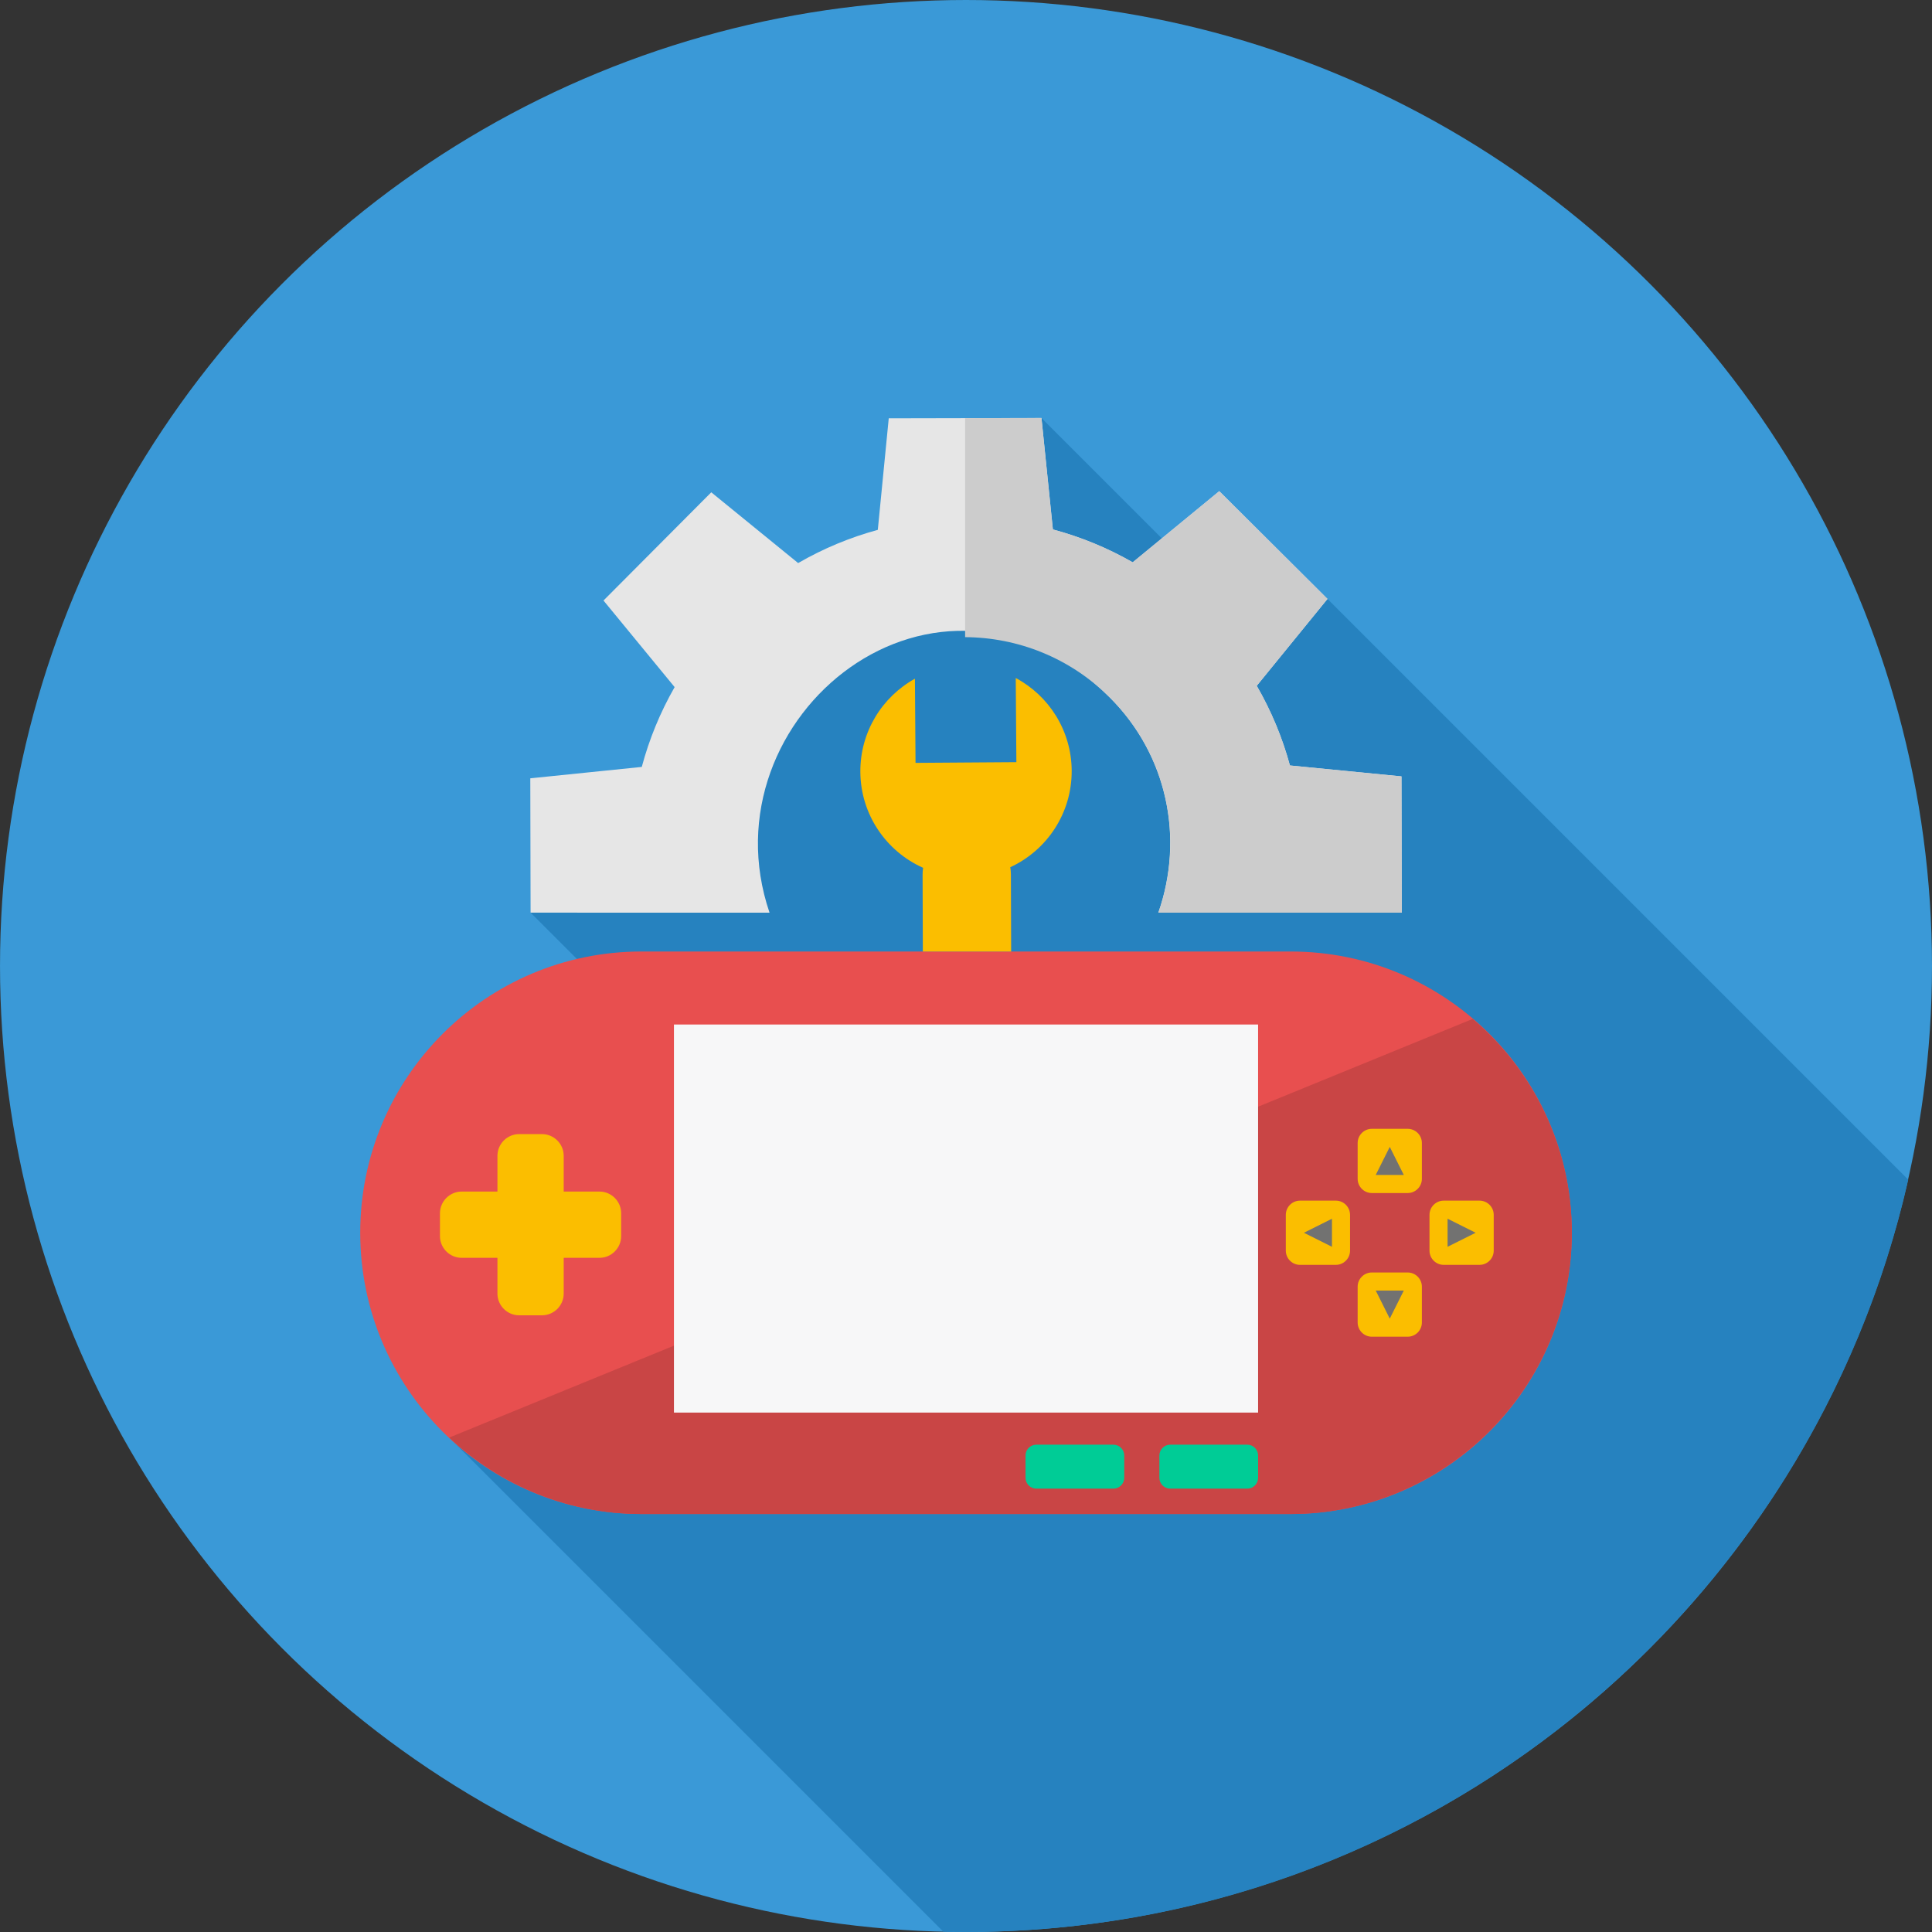 <?xml version="1.0" encoding="iso-8859-1"?>
<!-- Generator: Adobe Illustrator 19.0.0, SVG Export Plug-In . SVG Version: 6.00 Build 0)  -->
<svg version="1.1" id="Layer_1" xmlns="http://www.w3.org/2000/svg" xmlns:xlink="http://www.w3.org/1999/xlink" x="0px" y="0px"
	 viewBox="0 0 511.997 511.997" style="enable-background:new 0 0 511.997 511.997;" xml:space="preserve">
<rect x="0" y="0" width="511.997" height="511.997" fill="#333333" stroke="none"/>
<circle style="fill:#3A99D7;" cx="255.999" cy="255.996" r="255.996"/>
<path style="fill:#2682BF;" d="M505.702,312.627c-25.776,114.134-127.779,199.37-249.703,199.37c-2.007,0-4.002-0.029-5.999-0.075
	L119.049,380.97l81.755-78.921l-60.198-60.198l135.385-131.088l60.399,60.399l14.17-13.677l155.138,155.138L505.702,312.627z"/>
<path style="fill:#E84F4F;" d="M170,252.156h172.005c41.165,0,74.536,33.37,74.536,74.535l0,0c0,41.164-33.371,74.535-74.536,74.535
	H170c-41.165,0-74.536-33.37-74.536-74.535l0,0C95.464,285.526,128.835,252.156,170,252.156z"/>
<path style="fill:#C94545;" d="M390.284,270.023c16.044,13.699,26.261,34.048,26.261,56.67l0,0c0,40.996-33.54,74.536-74.536,74.536
	H169.997c-19.655,0-37.594-7.711-50.944-20.259L390.28,270.022h0.004V270.023z"/>
<rect x="178.601" y="271.505" style="fill:#F7F7F8;" width="154.804" height="102.843"/>
<path style="fill:#00CC96;" d="M274.64,382.855h20.424c1.579,0,2.867,1.288,2.867,2.867v5.913c0,1.575-1.288,2.867-2.867,2.867
	H274.64c-1.579,0-2.867-1.291-2.867-2.867v-5.913C271.773,384.142,273.061,382.855,274.64,382.855z M310.115,382.855h20.427
	c1.579,0,2.867,1.288,2.867,2.867v5.913c0,1.575-1.288,2.867-2.867,2.867h-20.427c-1.575,0-2.867-1.291-2.867-2.867v-5.913
	C307.249,384.142,308.54,382.855,310.115,382.855z"/>
<g>
	<path style="fill:#FBBE00;" d="M382.592,318.18h9.495c2.071,0,3.762,1.69,3.762,3.762v9.495c0,2.068-1.69,3.762-3.762,3.762h-9.495
		c-2.068,0-3.762-1.694-3.762-3.762v-9.495C378.829,319.87,380.523,318.18,382.592,318.18z"/>
	<path style="fill:#FBBE00;" d="M359.79,312.403v-9.495c0-2.071,1.694-3.762,3.762-3.762h9.495c2.071,0,3.762,1.69,3.762,3.762
		v9.495c0,2.068-1.69,3.762-3.762,3.762h-9.495C361.484,316.166,359.79,314.472,359.79,312.403z"/>
	<path style="fill:#FBBE00;" d="M359.79,350.476v-9.495c0-2.071,1.694-3.762,3.762-3.762h9.495c2.071,0,3.762,1.69,3.762,3.762
		v9.495c0,2.071-1.69,3.762-3.762,3.762h-9.495C361.484,354.238,359.79,352.548,359.79,350.476z"/>
	<path style="fill:#FBBE00;" d="M344.515,318.18h9.495c2.071,0,3.762,1.69,3.762,3.762v9.495c0,2.068-1.69,3.762-3.762,3.762h-9.495
		c-2.071,0-3.762-1.694-3.762-3.762v-9.495C340.753,319.87,342.444,318.18,344.515,318.18z"/>
</g>
<g>
	<path style="fill:#727271;" d="M383.623,322.974l7.434,3.718l-7.434,3.715V322.974z"/>
	<path style="fill:#727271;" d="M352.982,322.974l-7.434,3.718l7.434,3.715V322.974z"/>
	<path style="fill:#727271;" d="M364.584,342.013l3.715,7.434l3.718-7.434H364.584z"/>
	<path style="fill:#727271;" d="M364.584,311.372l3.715-7.434l3.718,7.434H364.584z"/>
</g>
<path style="fill:#E6E6E6;" d="M140.61,241.855l-0.079-35.595l29.545-3.021c1.956-7.315,4.862-14.433,8.707-21.151l-18.852-22.945
	l28.559-28.681l23.025,18.752c6.704-3.877,13.806-6.815,21.111-8.8l2.899-29.559L276,110.772l3.025,29.541
	c7.315,1.953,14.426,4.855,21.151,8.707l22.942-18.856l28.681,28.556l-18.752,23.025c3.88,6.704,6.815,13.806,8.797,21.115
	l29.559,2.892l0.083,36.116h-64.513c6.873-19.802,2.456-41.773-12.94-57.101c-45.524-45.316-107.769,5.254-90.099,57.101h-31.656
	l-31.663-0.011h-0.004V241.855z"/>
<path style="fill:#CCCCCC;" d="M255.758,110.808l20.237-0.04l3.025,29.541c7.315,1.953,14.426,4.855,21.151,8.707l22.942-18.856
	l28.681,28.556l-18.752,23.025c3.88,6.704,6.815,13.806,8.797,21.115l29.559,2.892l0.083,36.116h-64.513l0.27-0.776l0.029-0.075
	l0.255-0.78l0.043-0.129l0.28-0.918l0.262-0.921l0.158-0.564l0.097-0.356l0.234-0.928l-0.004-0.004l0.216-0.932l0.079-0.352
	l0.122-0.575l0.025-0.129l0.158-0.809l0.169-0.939c0.108-0.625,0.201-1.255,0.288-1.881l0.108-0.853l0.011-0.09l0.101-0.946
	l0.068-0.748l0.036-0.424l0.05-0.694l0.004-0.032l0.05-0.946l0.007-0.043l0.036-0.907l0.011-0.406l0.007-0.546v-0.14v-0.805
	l-0.011-0.95l-0.004-0.176l-0.025-0.773l-0.022-0.539l-0.022-0.406l-0.058-0.903l-0.004-0.05l-0.083-0.946l-0.025-0.309
	l-0.068-0.636l-0.075-0.672l-0.032-0.273l-0.133-0.943c-0.137-0.946-0.295-1.881-0.482-2.816l-0.194-0.932l-0.047-0.219
	l-0.162-0.708l-0.047-0.194l-0.421-1.658l-0.456-1.586l-0.298-0.946l-0.068-0.219l-0.309-0.91l-0.043-0.129l-0.284-0.776
	l-0.025-0.068l-0.255-0.676l-0.058-0.155l-0.323-0.809l-0.04-0.086l-0.374-0.889l-0.108-0.255l-0.28-0.629l-0.27-0.582l-0.14-0.295
	l-0.424-0.874l-0.014-0.036l-0.421-0.827l-0.194-0.37l-0.047-0.083l-0.528-0.975l-0.065-0.122l-0.093-0.165l-0.489-0.846
	l-0.097-0.162l-0.41-0.683l-0.137-0.208l-0.32-0.51l-0.068-0.108l-0.51-0.784l-0.029-0.043l-0.554-0.816l-0.187-0.27l-0.09-0.129
	l-0.643-0.889l-0.065-0.097l-0.173-0.23l-0.604-0.787l-0.288-0.367l-0.629-0.787l-0.011-0.011l-0.331-0.399l-0.557-0.661
	l-0.097-0.108l-0.669-0.755l-0.162-0.18l-0.043-0.043c-0.611-0.676-1.248-1.342-1.902-1.992
	c-10.591-10.544-24.424-15.846-38.273-15.925v-58.035v-0.004L255.758,110.808z"/>
<g>
	<path style="fill:#FBBE00;" d="M244.631,229.98c-9.732-4.334-16.551-14.055-16.63-25.398c-0.075-10.627,5.78-19.914,14.465-24.718
		l0.158,22.302l26.725-0.187l-0.165-22.299c8.761,4.679,14.742,13.882,14.825,24.51c0.072,11.347-6.6,21.165-16.274,25.629
		c0.097,0.604,0.162,1.241,0.162,1.848l0.068,20.492h-23.402l-0.068-20.327c0-0.625,0.04-1.245,0.137-1.848L244.631,229.98
		L244.631,229.98z"/>
	<path style="fill:#FBBE00;" d="M137.581,300.546h6.05c3.165,0,5.755,2.59,5.755,5.755v9.473h9.473c3.165,0,5.755,2.59,5.755,5.755
		v6.05c0,3.165-2.59,5.755-5.755,5.755h-9.473v9.477c0,3.165-2.59,5.755-5.755,5.755h-6.05c-3.165,0-5.755-2.59-5.755-5.755v-9.477
		h-9.477c-3.165,0-5.755-2.59-5.755-5.755v-6.05c0-3.165,2.59-5.755,5.755-5.755h9.477v-9.473
		C131.828,303.136,134.417,300.546,137.581,300.546z"/>
</g>
<g>
</g>
<g>
</g>
<g>
</g>
<g>
</g>
<g>
</g>
<g>
</g>
<g>
</g>
<g>
</g>
<g>
</g>
<g>
</g>
<g>
</g>
<g>
</g>
<g>
</g>
<g>
</g>
<g>
</g>
</svg>
